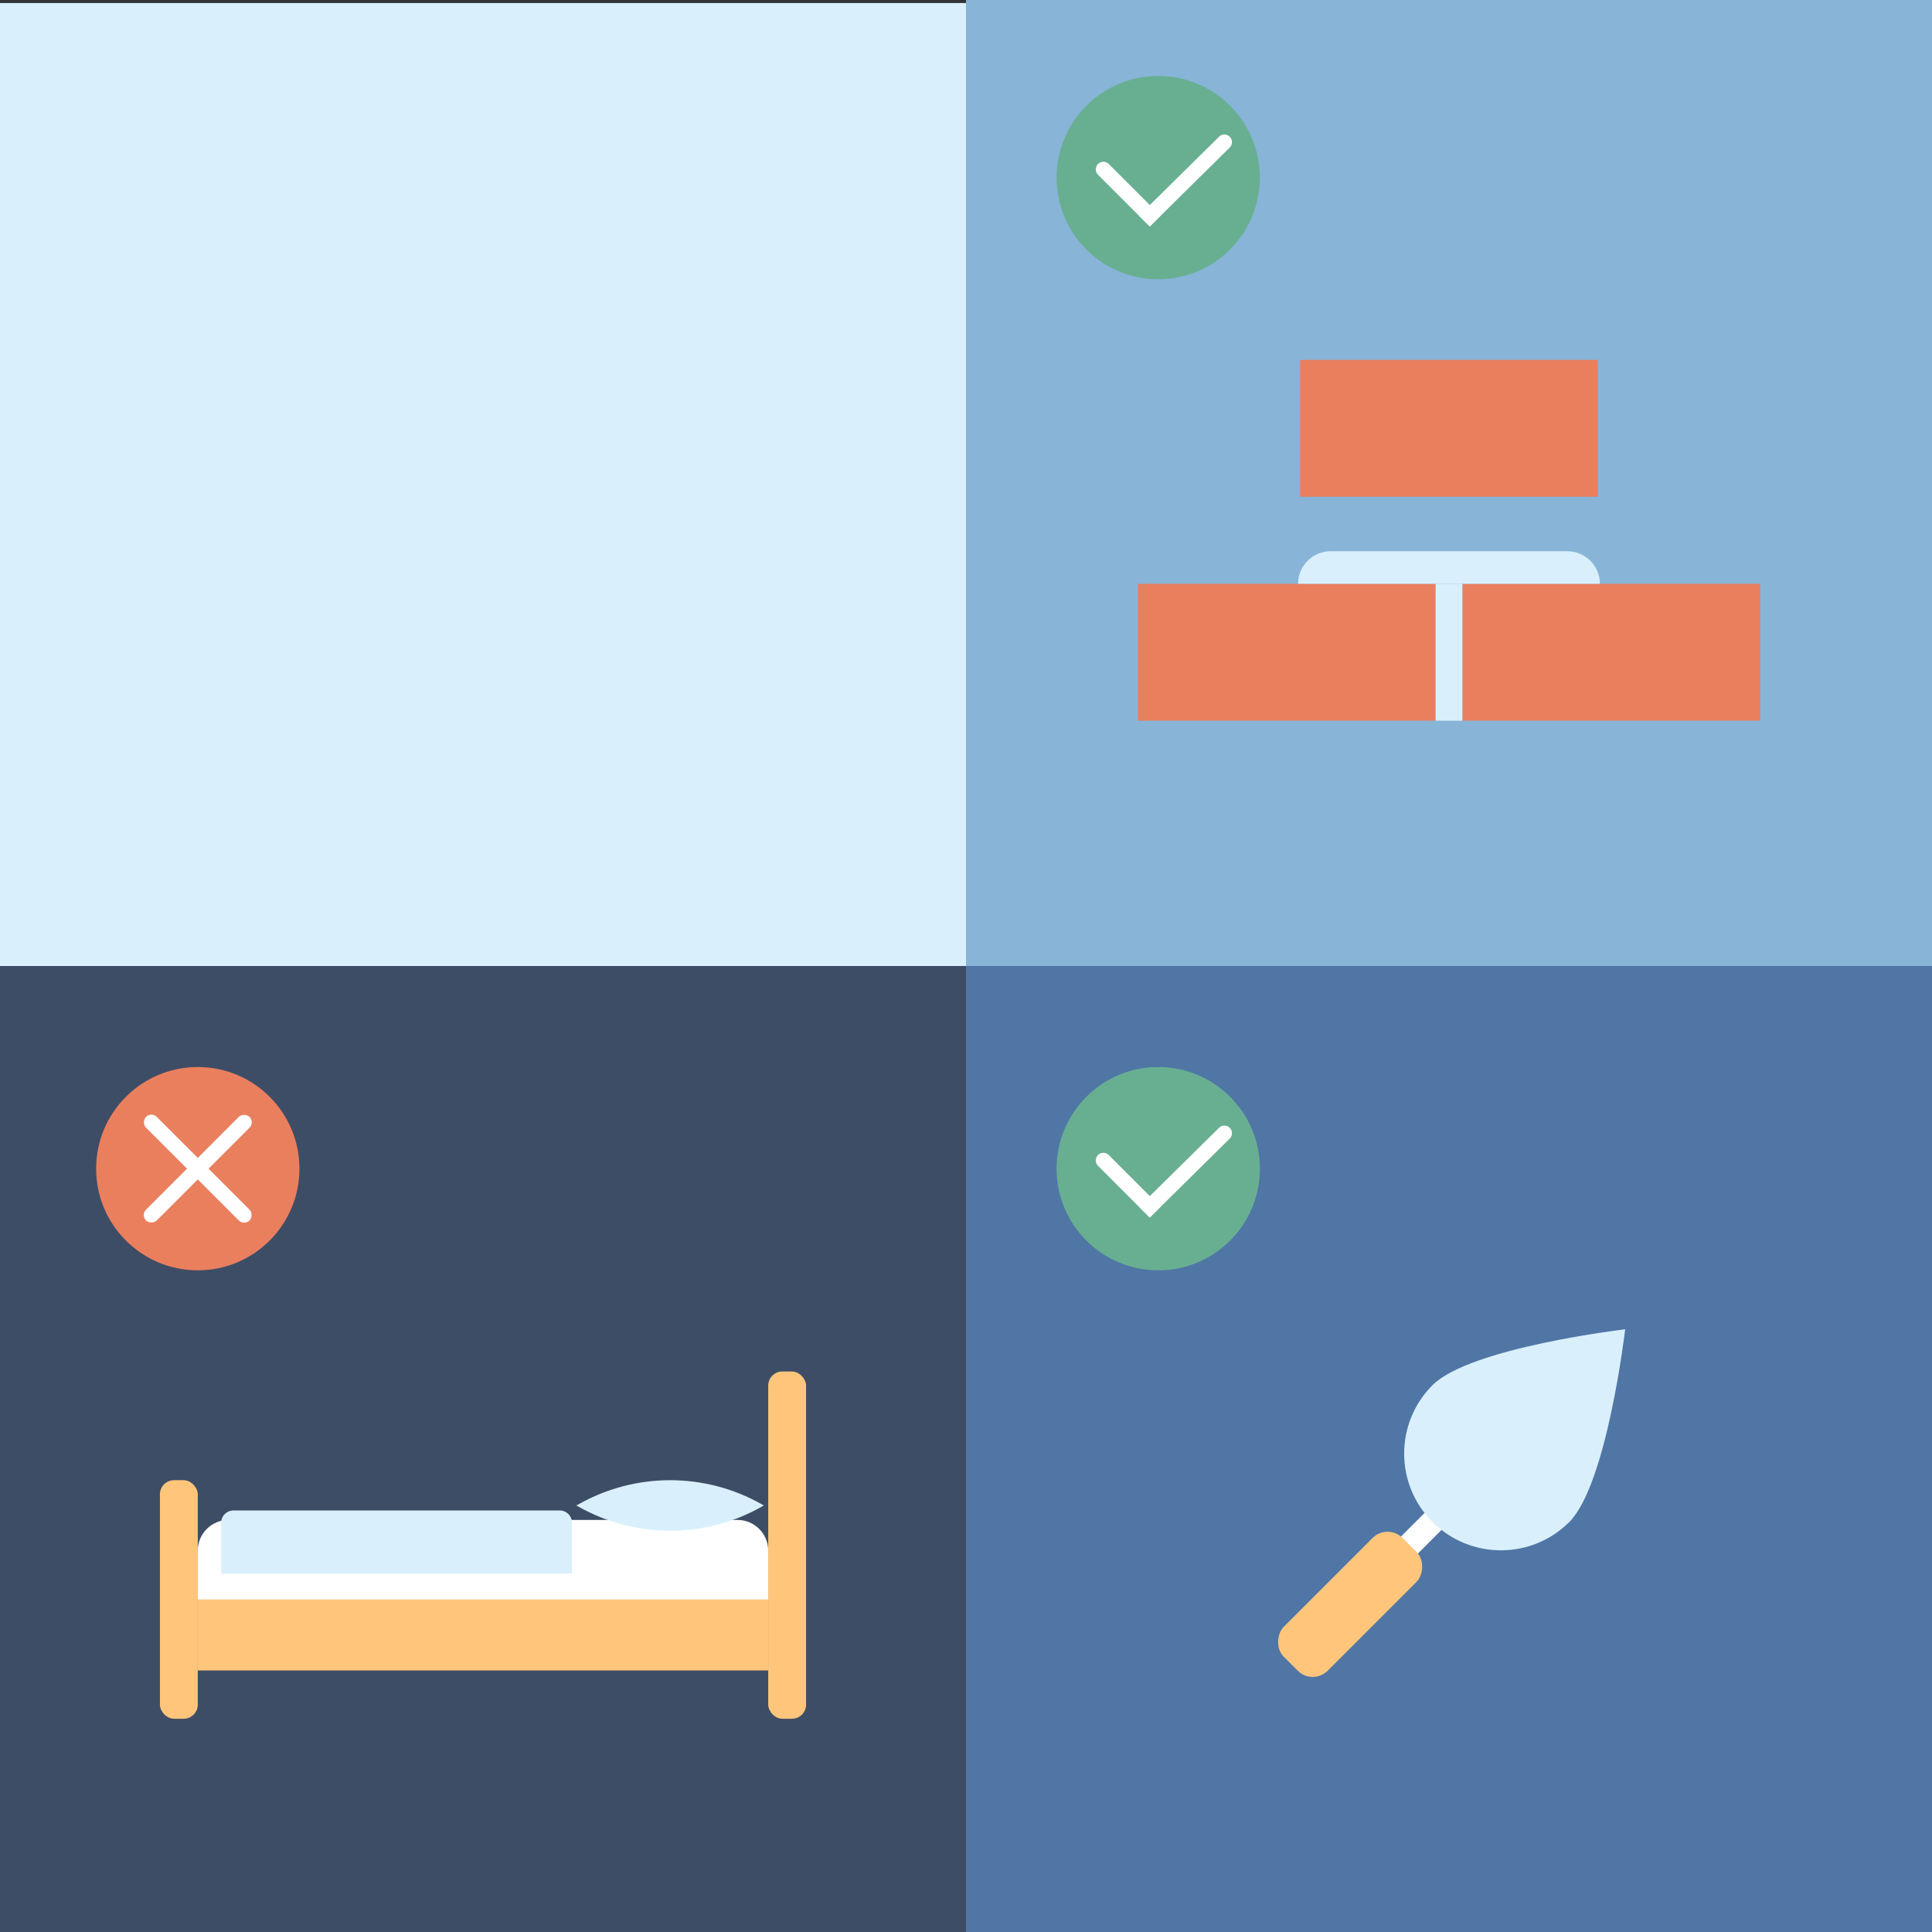 <?xml version="1.0" encoding="UTF-8"?> <svg xmlns="http://www.w3.org/2000/svg" id="Layer_2" viewBox="0 0 1551.68 1551.68"><rect x="0" y="0" width="1551.68" height="1551.68" fill="#333333" stroke="none"/> <defs> <style>.cls-1{fill:#fff;}.cls-2{fill:#3e4d66;}.cls-3{fill:#88b4d8;}.cls-4{fill:#68af92;}.cls-5{fill:#5076a5;}.cls-6{fill:#ea7f5e;}.cls-7{fill:#ffc67b;}.cls-8{fill:#d9f0fc;}</style> </defs> <rect class="cls-8" y="2.43" width="1607.5" height="1607.5"></rect> <rect class="cls-5" x="775.84" y="775.84" width="775.84" height="775.84"></rect> <g> <rect class="cls-1" x="1128.06" y="1187.52" width="19.28" height="95.31" transform="translate(1206.63 -442.7) rotate(45)"></rect> <path class="cls-8" d="M1260.38,1222.37c-30.34,30.34-79.53,30.34-109.87,0-30.34-30.34-30.34-79.53,0-109.87,30.34-30.34,154.74-44.87,154.74-44.87,0,0-14.52,124.4-44.87,154.74Z"></path> <rect class="cls-7" x="1059.42" y="1221.05" width="49.89" height="134.93" rx="17.01" ry="17.01" transform="translate(1228.72 -389.36) rotate(45)"></rect> </g> <g> <rect class="cls-2" y="775.84" width="775.84" height="775.84"></rect> <g> <g> <circle class="cls-6" cx="158.85" cy="938.62" r="81.64"></circle> <g> <rect class="cls-1" x="100.04" y="932.52" width="117.61" height="12.21" rx="6.11" ry="6.11" transform="translate(710.23 162.59) rotate(45)"></rect> <rect class="cls-1" x="100.04" y="932.52" width="117.61" height="12.21" rx="6.11" ry="6.11" transform="translate(934.87 1490.01) rotate(135)"></rect> </g> </g> <g> <rect class="cls-7" x="128.44" y="1188.81" width="30.41" height="191.59" rx="11.34" ry="11.34"></rect> <rect class="cls-7" x="616.99" y="1101.52" width="30.41" height="278.88" rx="11.34" ry="11.34"></rect> <rect class="cls-7" x="158.85" y="1254.96" width="458.15" height="86.67"></rect> <path class="cls-1" d="M183.51,1220.74h408.82c13.61,0,24.66,11.05,24.66,24.66v39.2H158.85v-39.2c0-13.61,11.05-24.66,24.66-24.66Z"></path> <path class="cls-8" d="M464.59,1210.04l-1.63-.92,1.63-.92c45.69-25.84,101.58-25.84,147.27,0l1.63,.92-1.63,.92c-45.69,25.84-101.58,25.84-147.27,0Z"></path> <path class="cls-8" d="M187.45,1213.14H449.56c5.42,0,9.83,4.4,9.83,9.83v40.86H177.62v-40.86c0-5.42,4.4-9.83,9.83-9.83Z"></path> </g> </g> </g> <g> <rect class="cls-3" x="775.84" width="775.84" height="775.84"></rect> <g> <rect class="cls-6" x="1044.18" y="289.02" width="239.15" height="109.94"></rect> <g> <rect class="cls-6" x="913.88" y="468.87" width="239.15" height="109.94"></rect> <rect class="cls-6" x="1174.49" y="468.87" width="239.15" height="109.94"></rect> <rect class="cls-8" x="1153.03" y="468.87" width="21.46" height="109.94"></rect> <path class="cls-8" d="M1068.7,442.73h190.11c14.43,0,26.14,11.71,26.14,26.14h-242.4c0-14.43,11.71-26.14,26.14-26.14Z"></path> </g> </g> </g> <g> <circle class="cls-4" cx="930.23" cy="938.62" r="81.64"></circle> <g> <path class="cls-1" d="M932.06,969.23l-8.63,8.63-8.63-8.63-32.95-32.95c-2.38-2.38-2.38-6.25,0-8.63,1.19-1.19,2.75-1.79,4.31-1.79s3.13,.6,4.32,1.79l32.95,32.95,8.63,8.63Z"></path> <path class="cls-1" d="M989.47,910.11c0,1.57-.6,3.13-1.79,4.32l-64.25,63.43-8.63-8.63,64.25-63.43c2.38-2.39,6.25-2.39,8.63,0,1.19,1.19,1.79,2.75,1.79,4.31Z"></path> </g> </g> <g> <circle class="cls-4" cx="930.23" cy="142.65" r="81.64"></circle> <g> <path class="cls-1" d="M932.06,173.27l-8.63,8.63-8.63-8.63-32.95-32.95c-2.38-2.38-2.38-6.25,0-8.63,1.19-1.19,2.75-1.79,4.31-1.79s3.13,.6,4.32,1.79l32.95,32.95,8.63,8.63Z"></path> <path class="cls-1" d="M989.47,114.14c0,1.57-.6,3.13-1.79,4.32l-64.25,63.43-8.63-8.63,64.25-63.43c2.38-2.39,6.25-2.39,8.63,0,1.19,1.19,1.79,2.75,1.79,4.31Z"></path> </g> </g> </svg> 